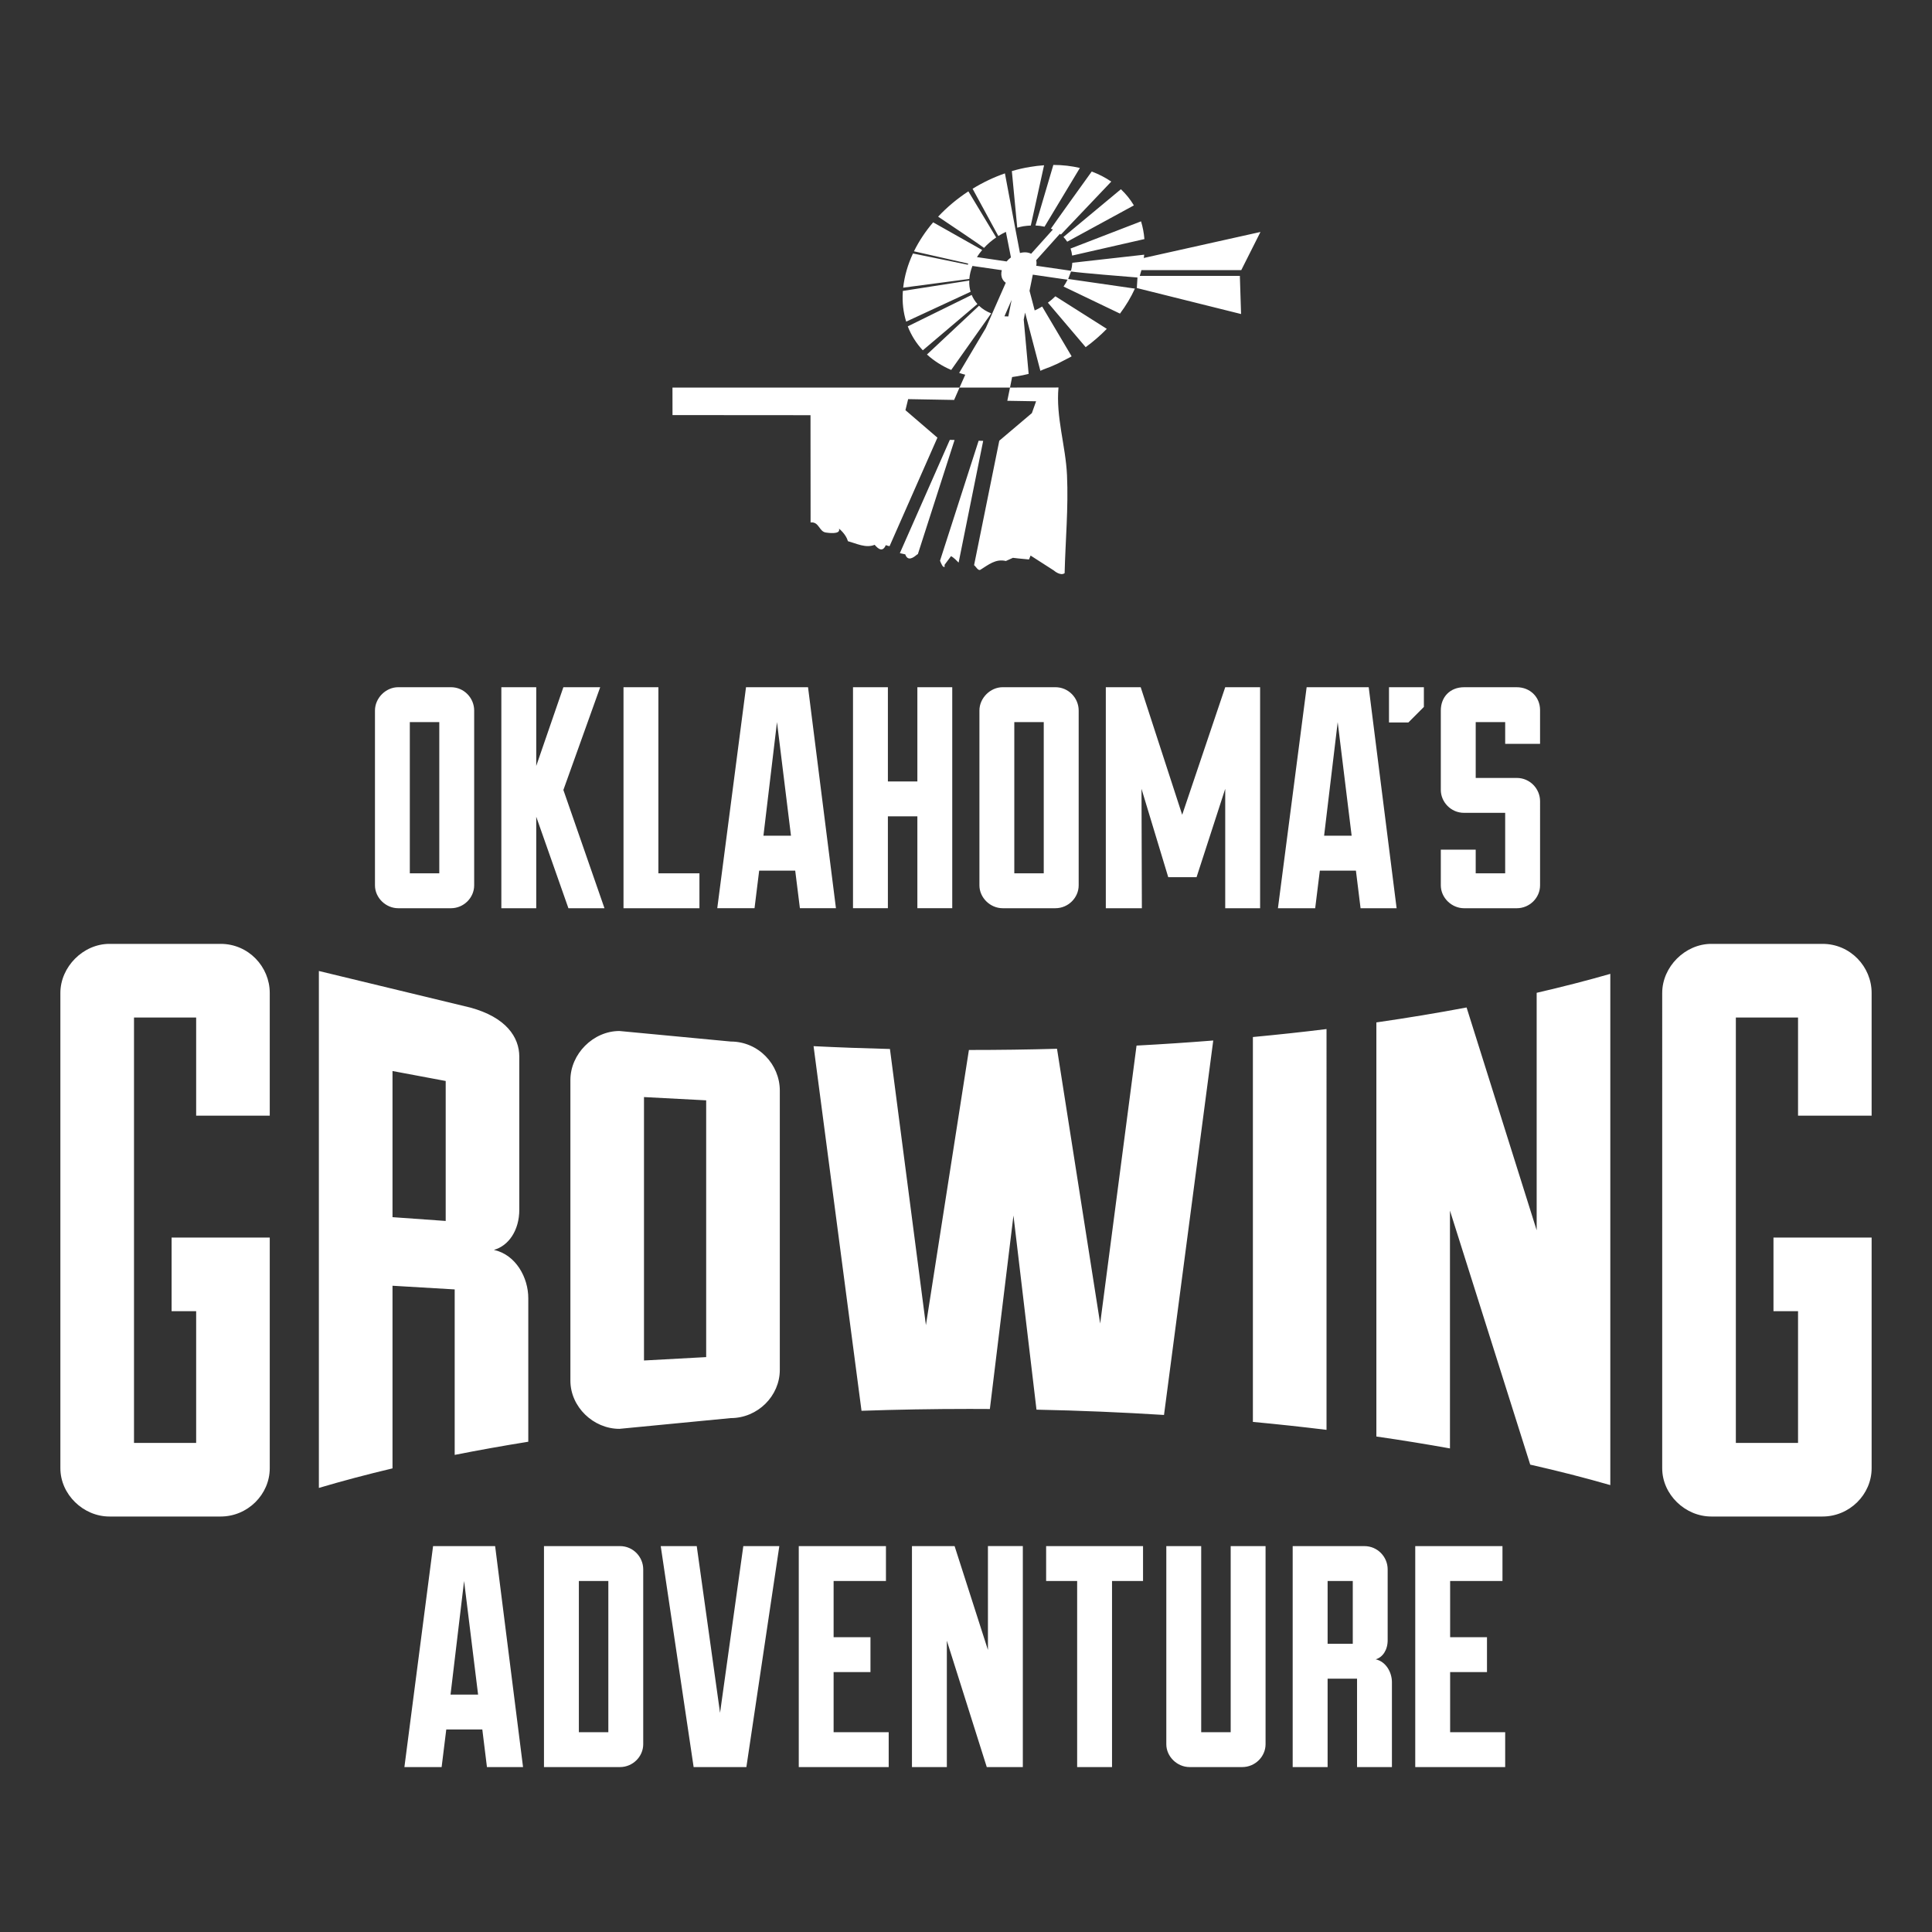 <svg xmlns="http://www.w3.org/2000/svg" width="512" height="512" viewBox="0 0 512 512"><rect x="0" y="0" width="512" height="512" fill="#333333" stroke="none"/><g fill="#FFF"><path d="M119.505 182.118h-13.98c-3.29 0-6.154 2.88-6.154 6.167v46.34c0 3.29 2.865 6.064 6.156 6.064h13.98c3.386 0 6.154-2.774 6.154-6.066v-46.34c0-3.287-2.67-6.166-6.155-6.166zm-3.09 49.32h-7.81v-40.07h7.81v40.07zM159.057 182.118H149.3l-7.192 20.866v-20.866h-9.245v58.57h9.245V216.44l8.528 24.248h9.555l-10.89-31.34M174.48 182.118h-9.245v58.57h20.124v-9.25h-10.88M197.702 182.118l-7.62 58.565h9.875l1.23-9.96h9.553l1.24 9.96h9.553l-7.395-58.565h-16.436zm4.617 39.355l3.59-30.106 3.708 30.106h-7.3zM243.112 207.093H235.3v-24.975h-9.245v58.565l9.244.005v-24.355h7.812v24.355h9.244v-58.57h-9.244M279.693 182.118h-13.98c-3.28 0-6.155 2.885-6.155 6.17v46.335c0 3.292 2.875 6.065 6.156 6.065h13.98c3.388 0 6.166-2.773 6.166-6.065V188.29c0-3.287-2.672-6.172-6.167-6.172zm-3.088 49.32h-7.803v-40.07h7.803v40.07zM313.293 215.926l-10.996-33.808h-9.244v58.57h9.554l-.096-31.644 7.086 23.42h7.503l7.597-23.42v31.644h9.244v-58.57h-9.243M346.274 182.118l-7.608 58.57h9.874l1.23-9.965h9.563l1.23 9.966h9.554l-7.395-58.572h-16.448zm4.628 39.355l3.602-30.106 3.697 30.106h-7.298zM368.098 187.35v4.108h5.14l4.104-4.11v-5.23h-9.244M408.132 197.123v-8.94c0-3.49-2.67-6.06-6.167-6.06h-13.968c-3.698 0-6.167 2.57-6.167 6.167v21.06c0 3.09 2.576 6.06 6.167 6.06h10.89v16.03h-7.81v-6.267h-9.246v9.453c0 3.292 2.876 6.065 6.168 6.065h13.968c3.4 0 6.167-2.772 6.167-6.064V212.33c0-3.286-2.67-6.167-6.167-6.167h-10.89v-14.796h7.812v5.755h9.244z"/></g><g fill="#FFF"><path d="M114.77 409.732l-7.598 58.56h9.864l1.23-9.96h9.553l1.228 9.96h9.565l-7.396-58.56H114.77zm4.628 39.35l3.59-30.105 3.71 30.105h-7.3zM164.305 409.732H144.16v58.56h20.145c3.388 0 6.156-2.772 6.156-6.056v-46.344c0-3.285-2.67-6.16-6.155-6.16zm-3.09 49.315h-7.81v-40.07h7.81v40.07zM190.82 453.918l-6.177-44.186H175.1l8.72 58.56h13.978l8.732-58.56h-9.544M220.915 443.123h9.768v-9.244h-9.768v-14.903h13.87v-9.245h-23.104v58.56h23.833v-9.245h-14.598M261.814 437.262l-8.838-27.53H241.68v58.56h9.244V434.8l10.58 33.49h9.555v-58.56h-9.246M277.236 418.977h8.22v49.314h9.242v-49.313h8.218v-9.24l-25.68-.005M326.14 459.047h-7.81v-49.31h-9.246v52.5c0 3.282 2.875 6.054 6.167 6.054h13.97c3.387 0 6.166-2.77 6.166-6.054v-52.5h-9.244v49.31zM364.57 439.736c1.85-.52 3.175-2.475 3.175-5.04v-18.804c0-3.285-2.662-6.156-6.156-6.156h-19.014v58.555h9.256v-23.42h7.802v23.42h9.243v-22.495c0-2.57-1.54-5.45-4.307-6.06zm-6.07-4.11h-6.668v-16.65h6.668v16.65zM384.3 459.047v-15.924h9.766v-9.244H384.3v-14.903h13.87v-9.24h-23.115v58.554h23.833v-9.243"/></g><path fill="#FFF" d="M266.186 83.822c.33.017.673.043 1.025.043l.878-4.387-1.902 4.344zm36.977-15.468l30.874-6.882-5.086 10.11h-26.46c-.13.523-.278 1.02-.44 1.528h26.526l.32 10.11-27.625-6.888.17-2.79c-3.322-.266-14.907-1.195-17.61-1.596l-.748 1.982 17.676 2.554c-1.037 2.298-2.383 4.52-3.953 6.626l-14.953-7.17c.396-.6.748-1.2 1.048-1.813l-9.2-1.34-.866 4.28 1.368 5.204c.684-.3 1.346-.647 1.977-1.037l7.81 13.193-.33.198-3.313 1.71c-1.24.582-2.512 1.11-3.805 1.564l-.834.37-4.05-15.427-.363 1.84 1.304 14.405c-.985.246-2 .454-3.005.625-.46.085-.93.16-1.378.208l-.556 2.79 12.847-.017c-.717 7.846 1.902 15.45 2.256 23.225.395 8.662-.418 17.33-.63 25.98-1.135.823-2.855-.71-2.855-.71l-6.165-3.96-.418 1.038c-1.807-.134-4.264-.438-4.264-.438l-1.87.845c-2.693-.657-4.648 1.02-6.743 2.318-.6.36-1.175-.828-1.678-1.218l6.68-32.98 8.635-7.315 1.12-3.137-7.63-.128.717-3.5h-13.38l-1.433 3.276-12.184-.215-.716 2.93 8.475 7.283-12.686 28.764c-.397-.08-.76-.198-.995-.283-.823 1.913-1.956 1.074-2.95-.084-2.36.956-4.808-.35-7.085-.957-.513-1.898-2.372-3.34-2.372-3.34.577 1.71-3.174 1.073-3.42 1.047-1.88-.208-1.827-2.96-4.103-2.672l-.022-28.433-36.57-.027-.012-7.288h76.072l1.518-3.41c-.567-.145-1.08-.305-1.615-.476l7.055-11.872 5.3-12.024c-.353-.24-.652-.555-.855-.95-.374-.69-.427-1.524-.202-2.38l-7.78-1.126c-.44 1.117-.728 2.276-.823 3.446l-17.527 2.31c.343-3.09 1.22-6.13 2.597-9.058l14.524 2.977.117-.3-14.384-3.253c1.337-2.7 3.046-5.285 5.087-7.68l12.996 7.333c-.514.603-.984 1.228-1.39 1.885l7.864 1.15c.32-.39.717-.754 1.145-1.07l-1.337-6.77c-.695.332-1.348.695-2.01 1.096l-6.818-12.524c2.684-1.646 5.568-3.03 8.57-4.072l2.737 14.56 1.25 6.542c1.1-.294 2.16-.224 2.96.197l5.76-6.416c-.17-.085-.34-.16-.522-.23 1.55-2.27 8.27-11.6 10.815-15.138 1.88.69 3.61 1.587 5.183 2.66l-13.35 14.044-.265-.204-6.285 7c.118.46.118.958.02 1.465l9.214 1.332c.182-.695.3-1.406.342-2.122l19.055-2.142c-.032.347-.097.694-.13 1.036l.063-.17zm-49.118 80.735c-.417-.338-.94-1.09-2.01-1.71l-1.72 2.314.032.523c-.492.272-.908-.834-1.23-1.625l10.23-31.79 1.206.033-6.508 32.254zm-10.795-2.257c-.096.043-.203.113-.33.21-.813.704-2.363 1.822-3.015-.135l-1.433-.315 13.242-30.026 1.26.032-9.724 30.233zm27.99-86.88c-.555.097-1.11.23-1.656.39l-1.432-15c1.57-.47 3.174-.84 4.787-1.1 1.282-.224 2.52-.358 3.75-.448l-3.516 15.976c-.63.023-1.28.077-1.934.184zm5.57.123c-.76-.176-1.572-.283-2.396-.32l4.734-16.048c2.48 0 4.842.29 7.033.802l-9.37 15.566zm-12.816 2.85c-1.197.816-2.276 1.74-3.217 2.767-1.38-1.047-8.453-5.788-12.162-8.277 2.352-2.506 5.044-4.766 8.016-6.706l7.364 12.215zm-6.486 15.233c.373.892.887 1.714 1.517 2.41l-14.47 12.267c-1.71-1.827-3.067-3.965-3.985-6.348l16.938-8.33zm1.945 2.868c.887.855 1.977 1.528 3.227 2.02l-10.6 14.995c-2.427-1.038-4.597-2.426-6.424-4.093l13.797-12.922zm-2.587-6.674c-.054 1.063.085 2.052.353 2.97l-17.068 7.91c-.75-2.41-1.08-5.04-.898-7.85 0-.09.01-.193.01-.284l17.602-2.746zm27.263-6.625c-.076-.642-.214-1.273-.418-1.86l18.68-7.21c.45 1.486.76 3.056.89 4.703L284.13 67.73zm-1.305-3.68c-.29-.442-.62-.853-.994-1.24l15.22-12.658c1.347 1.267 2.5 2.7 3.44 4.28l-17.665 9.62zm-5.118 16.166c.693-.513 1.377-1.09 1.986-1.694l13.626 8.63c-1.7 1.747-3.58 3.376-5.6 4.852l-10.013-11.788z"/><g fill="#FFF"><path d="M58.48 250.136H28.997c-6.925 0-12.996 6.07-12.996 13.01V389.1c0 6.938 6.07 12.793 12.996 12.793H58.48c7.162 0 13.007-5.855 13.007-12.793v-61.137H45.475v19.52h6.508v34.9h-16.47V269.65h16.47v26.018h19.504v-32.52c0-6.942-5.632-13.012-13.006-13.012zM193.64 276.016l-29.484-2.79c-6.937 0-12.996 6.07-12.996 13.006v79.646c0 6.936 6.06 12.78 12.996 12.78l29.485-2.847c7.16 0 13.018-5.856 13.018-12.792v-73.99c0-6.943-5.643-13.012-13.017-13.012zm-6.496 83.63l-16.48.898v-69.81l16.48.866v68.046zM496 295.668v-32.52c0-6.942-5.63-13.012-13.006-13.012H453.52c-6.947 0-13.018 6.07-13.018 13.01V389.1c0 6.943 6.07 12.793 13.018 12.793h29.475c7.16 0 13.006-5.85 13.006-12.793v-61.137h-26.01v19.52h6.51v34.9h-16.482V269.65h16.48v26.018H496zM130.897 331.234c3.9-1.08 6.722-5.2 6.722-10.623v-40.59c0-5.17-3.517-10.44-13.007-13.01l-40.108-9.688v136.993c6.167-1.828 12.675-3.555 19.515-5.18v-48.4l16.48.973v43.854c6.283-1.244 12.79-2.41 19.503-3.488v-38.047c0-5.418-3.25-11.488-9.106-12.793zm-12.782-7.668l-14.096-1.004v-38.73l14.095 2.64v37.094zM291.557 350.75l-11.436-72.817c-7.63.22-15.366.32-23.2.32h-.15l-11.393 72.93-9.533-73.19c-6.83-.172-13.583-.417-20.24-.748l12.706 96.627c9.394-.32 18.927-.492 28.61-.492 1.815 0 3.61.012 5.405.02l6.253-51.27 6.103 51.443c11.51.234 22.796.715 33.794 1.404l13.05-99.234c-6.66.53-13.435.98-20.328 1.348l-9.64 73.66zM332.03 376.82c6.636.62 13.144 1.326 19.513 2.107V272.712c-6.37.786-12.877 1.485-19.514 2.11V376.82zM407.234 326.035L388.66 266.99c-7.674 1.447-15.646 2.768-23.908 3.96v109.74c6.69.966 13.2 2.024 19.504 3.157V320.83l21.27 67.312c7.447 1.684 14.533 3.496 21.223 5.426V258.082c-6.167 1.773-12.687 3.445-19.515 5.023v62.93z"/></g></svg>